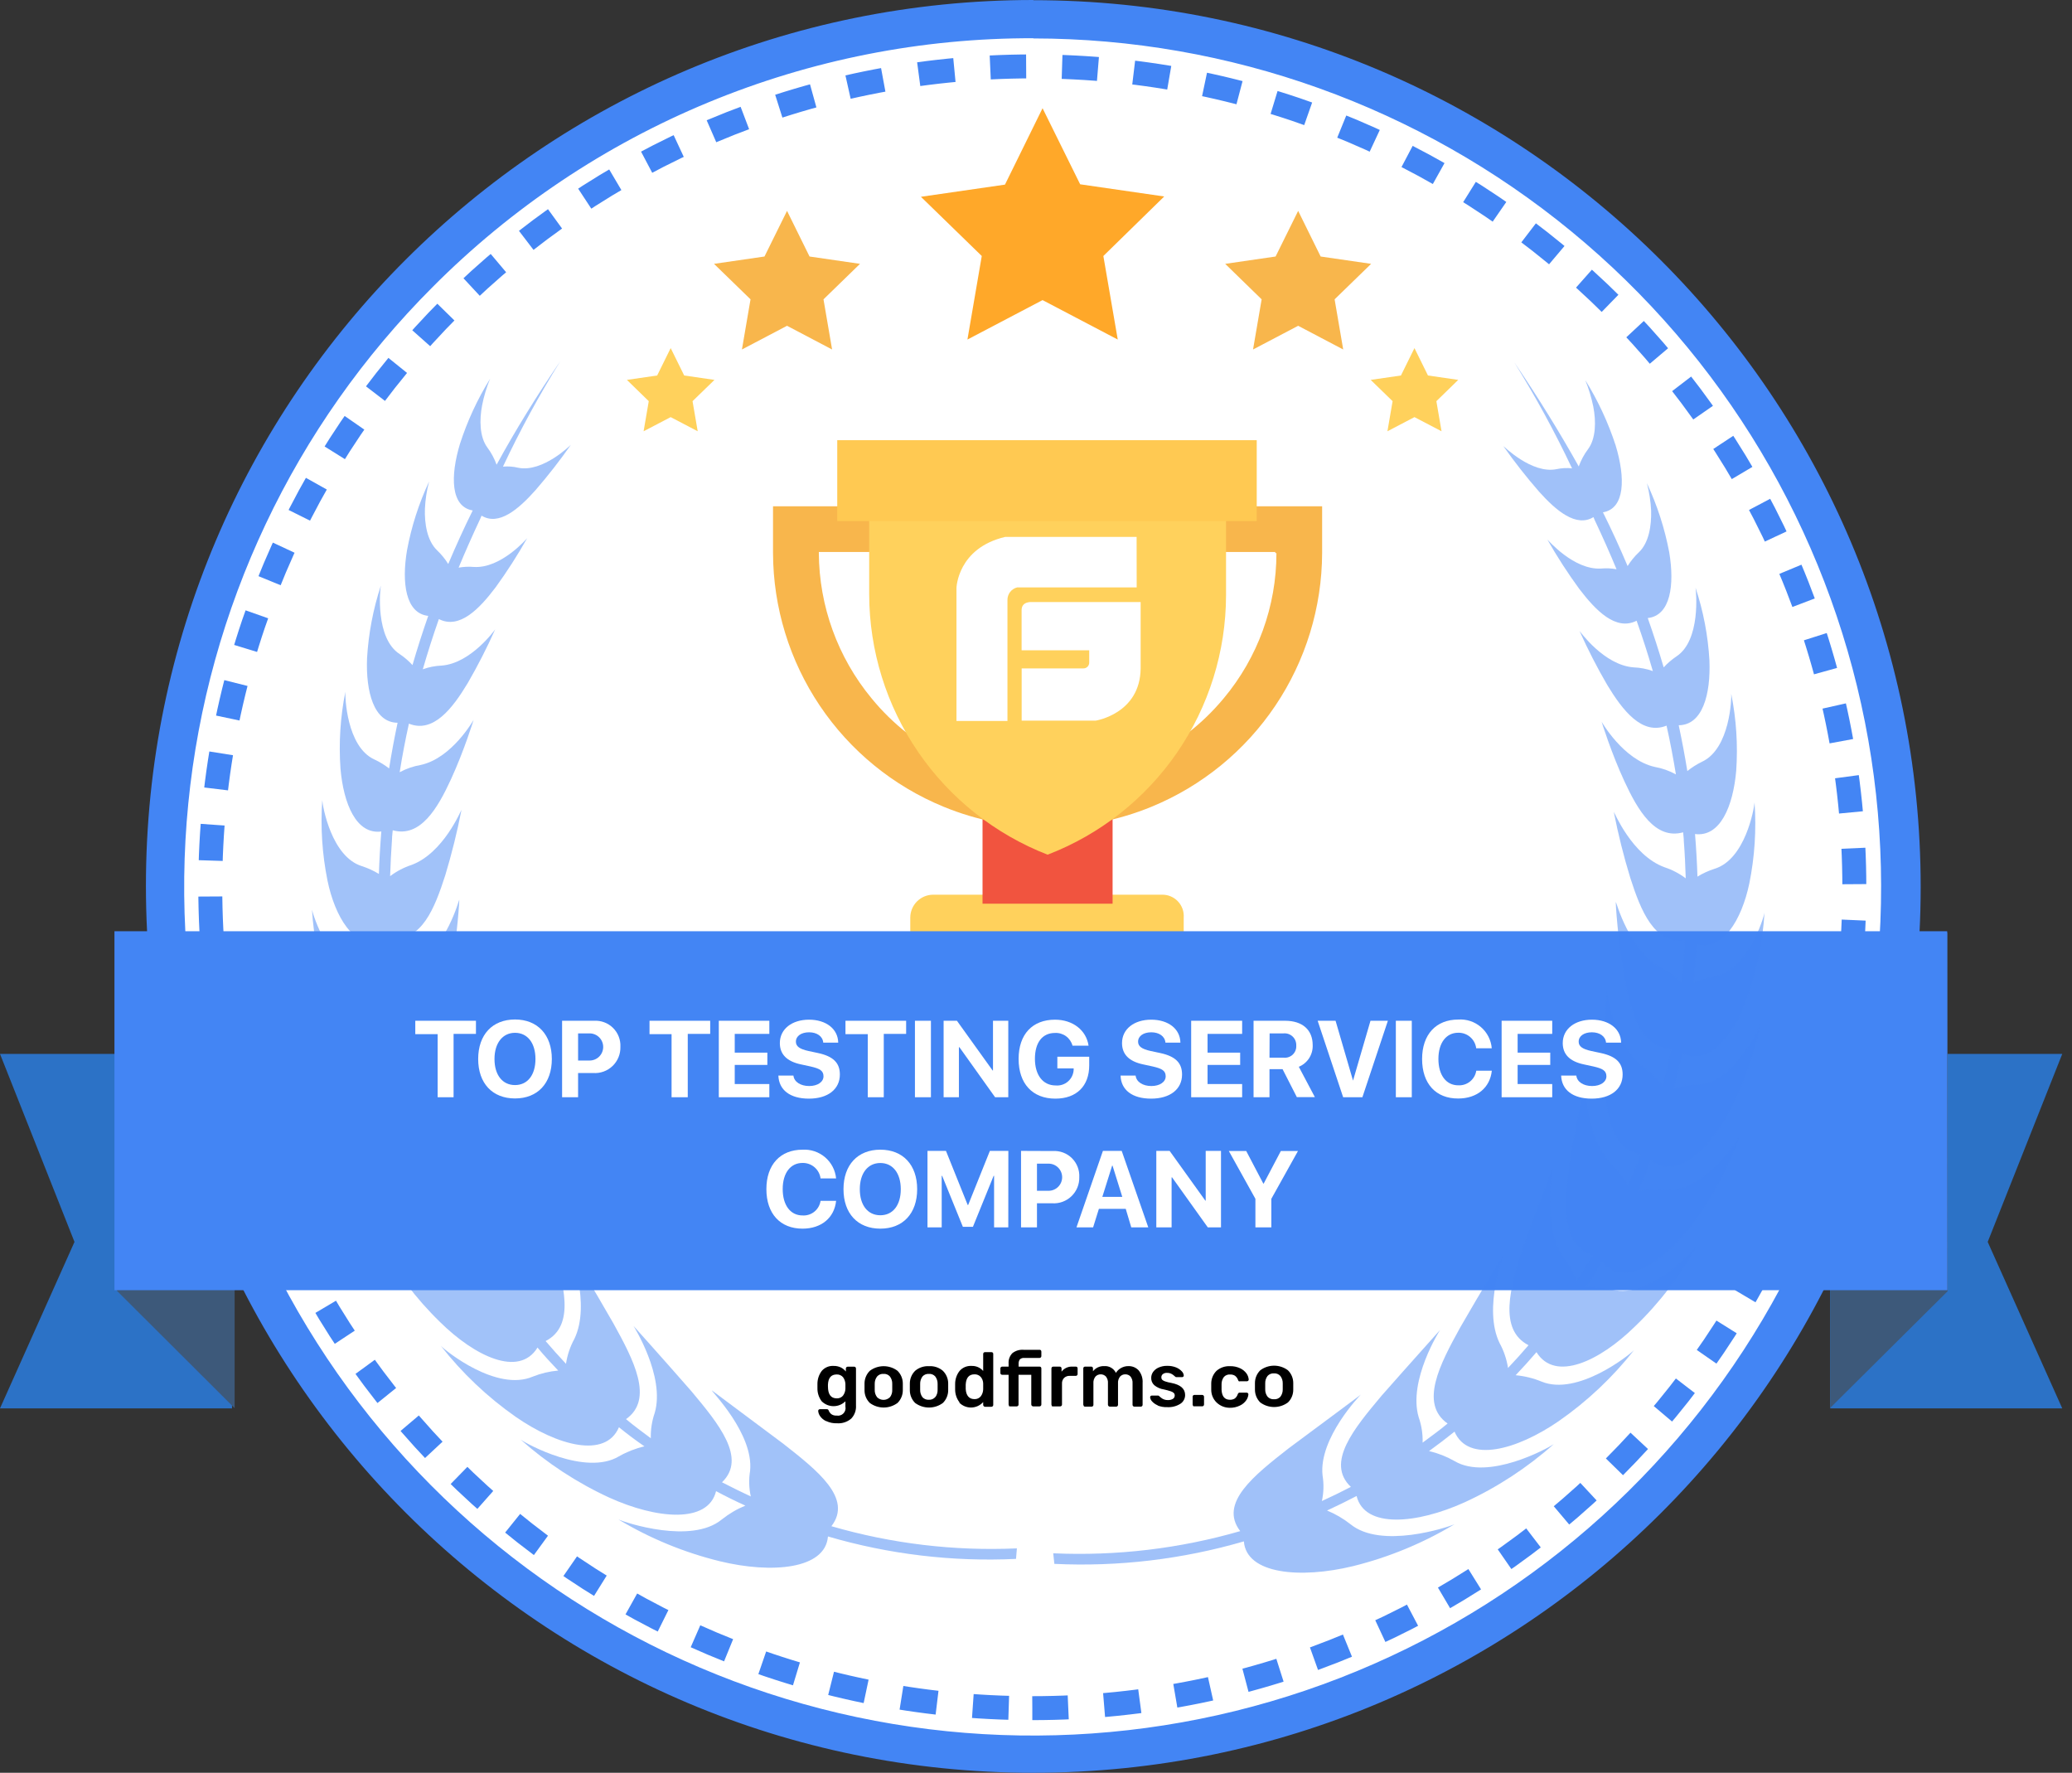 <svg width="173" height="148" viewBox="0 0 173 148" fill="none" xmlns="http://www.w3.org/2000/svg">
<rect x="0" y="0" width="173" height="148" fill="#333333" stroke="none"/>
<path d="M86.267 146.383C126.309 146.383 158.769 113.975 158.769 73.998C158.769 34.02 126.309 1.612 86.267 1.612C46.225 1.612 13.765 34.02 13.765 73.998C13.765 113.975 46.225 146.383 86.267 146.383Z" fill="white"/>
<path d="M86.266 3.208C102.655 3.219 118.533 8.912 131.195 19.316C143.858 29.721 152.521 44.194 155.709 60.269C158.897 76.345 156.413 93.029 148.68 107.478C140.947 121.928 128.443 133.249 113.299 139.513C98.154 145.778 81.307 146.598 65.626 141.833C49.945 137.069 36.401 127.015 27.301 113.385C18.202 99.755 14.109 83.391 15.721 67.082C17.333 50.773 24.55 35.527 36.142 23.942C42.715 17.343 50.53 12.111 59.136 8.55C67.742 4.988 76.969 3.168 86.282 3.192M86.282 0C45.357 0 12.184 33.12 12.184 73.955C12.184 114.79 45.341 148 86.266 148C127.192 148 160.365 114.88 160.365 74.045C160.365 33.211 127.192 0.016 86.266 0.016L86.282 0Z" fill="#4385F4"/>
<path d="M86.192 142.605C124.1 142.605 154.826 111.921 154.826 74.071C154.826 36.221 124.1 5.543 86.192 5.543C48.283 5.543 17.558 36.227 17.558 74.071C17.558 111.916 48.289 142.605 86.192 142.605Z" stroke="#4385F4" stroke-width="2" stroke-miterlimit="10" stroke-dasharray="3 3"/>
<path d="M91.667 74.694H83.261L84.697 71.64L85.937 68.777H88.996L90.236 71.64L91.667 74.694Z" fill="#FF7058"/>
<path d="M97.013 74.694H77.913C77.408 74.695 76.924 74.896 76.566 75.253C76.208 75.61 76.006 76.093 76.003 76.599V82.797H98.833V76.599C98.85 76.351 98.816 76.103 98.731 75.87C98.647 75.637 98.515 75.424 98.344 75.245C98.173 75.065 97.966 74.924 97.737 74.829C97.508 74.734 97.261 74.688 97.013 74.694Z" fill="#FFD15C"/>
<path d="M92.895 66.022H82.036V75.445H92.895V66.022Z" fill="#F1543F"/>
<path d="M102.366 37.02H72.572C72.268 37.024 71.978 37.147 71.763 37.361C71.549 37.576 71.427 37.866 71.422 38.169C71.415 38.326 71.439 38.483 71.493 38.631C71.548 38.779 71.631 38.914 71.737 39.03C71.844 39.145 71.973 39.238 72.117 39.303C72.26 39.368 72.414 39.404 72.572 39.409H102.366C102.669 39.403 102.957 39.28 103.171 39.066C103.384 38.851 103.506 38.562 103.51 38.26C103.517 38.103 103.493 37.946 103.44 37.799C103.386 37.652 103.303 37.517 103.197 37.401C103.091 37.286 102.962 37.193 102.82 37.127C102.677 37.062 102.523 37.026 102.366 37.02ZM64.543 42.266V46.177C64.559 50.717 65.919 55.15 68.452 58.918C70.985 62.686 74.577 65.619 78.775 67.347C84.343 69.638 90.59 69.638 96.157 67.347C100.356 65.619 103.948 62.686 106.481 58.918C109.014 55.15 110.374 50.717 110.39 46.177V42.266H64.543ZM106.575 46.177C106.576 50.605 105.02 54.893 102.18 58.291C100.385 60.456 98.138 62.2 95.596 63.403C93.055 64.605 90.281 65.236 87.469 65.251C84.655 65.257 81.874 64.635 79.33 63.431C76.786 62.227 74.543 60.471 72.763 58.291C69.946 54.88 68.394 50.601 68.368 46.177V46.081H106.479V46.177H106.575Z" fill="#F8B64C"/>
<path d="M102.367 39.409V49.704C102.359 54.394 100.932 58.973 98.273 62.837C95.614 66.701 91.847 69.67 87.469 71.353C83.087 69.649 79.321 66.662 76.663 62.784C74.006 58.905 72.58 54.315 72.572 49.613V39.409H102.367Z" fill="#FFD15C"/>
<path d="M104.93 36.749H69.905V43.501H104.93V36.749Z" fill="#FFC952"/>
<path d="M86.154 50.263C86.154 50.263 85.298 50.178 85.298 50.933V54.29H90.943V55.296C90.946 55.365 90.935 55.435 90.909 55.5C90.883 55.564 90.843 55.623 90.793 55.671C90.742 55.719 90.682 55.755 90.616 55.778C90.55 55.8 90.48 55.808 90.411 55.801H85.303V60.164H91.475C91.475 60.164 95.199 59.595 95.237 55.801V50.263H86.154ZM94.901 44.825H83.92C79.945 45.767 79.86 49.082 79.86 49.082V60.191H84.117V50.082C84.115 49.842 84.194 49.608 84.342 49.419C84.49 49.229 84.697 49.096 84.931 49.039H94.907L94.901 44.825Z" fill="white"/>
<path opacity="0.5" d="M51.646 126.846L51.587 126.809C51.587 126.809 51.608 126.824 51.646 126.846ZM43.468 120.2L43.426 120.158C43.426 120.158 43.442 120.179 43.468 120.2ZM36.802 112.353L36.77 112.316L36.802 112.353ZM26.06 75.939V75.907C26.06 75.907 26.06 75.923 26.06 75.945V75.939ZM26.905 66.767C26.905 66.73 26.905 66.708 26.905 66.714C26.905 66.719 26.9 66.74 26.905 66.772V66.767ZM31.8 48.89C31.8 48.879 31.8 48.89 31.8 48.89V48.89Z" fill="#4385F4"/>
<g opacity="0.5">
<path d="M84.905 129.266C79.676 129.501 74.444 128.876 69.417 127.415C71.215 125.084 68.247 122.765 65.4 120.53L59.436 116.077C59.367 116.13 62.947 119.695 62.628 122.802C62.512 123.508 62.532 124.231 62.687 124.93C61.873 124.552 61.09 124.164 60.282 123.749C62.373 121.743 60.005 118.87 57.728 116.146C55.323 113.395 52.897 110.698 52.892 110.692C52.886 110.687 55.552 114.885 54.669 117.944C54.431 118.628 54.319 119.349 54.339 120.072C53.631 119.54 52.94 119.04 52.269 118.476C54.621 116.816 52.908 113.539 51.205 110.464C49.417 107.34 47.571 104.308 47.571 104.303C47.571 104.297 49.37 108.862 47.954 111.783C47.601 112.428 47.365 113.131 47.257 113.858C46.672 113.234 46.105 112.601 45.555 111.959C48.071 110.666 47.092 107.17 46.023 103.84C44.836 100.461 43.559 97.295 43.57 97.248C43.581 97.2 44.523 101.993 42.628 104.696C42.168 105.284 41.809 105.944 41.564 106.649C41.11 105.939 40.674 105.23 40.255 104.521C42.916 103.584 42.591 99.988 42.118 96.582C41.538 93.103 40.825 89.826 40.825 89.788C40.825 89.751 40.979 94.577 38.665 96.95C38.123 97.467 37.667 98.067 37.313 98.727C37.106 98.243 36.898 97.758 36.701 97.269C36.552 96.891 36.404 96.513 36.265 96.13C38.963 95.63 39.202 92.22 39.276 88.985C39.276 85.681 39.085 82.558 39.069 82.526C39.053 82.494 38.537 86.958 35.989 88.91C35.395 89.324 34.873 89.831 34.44 90.411C34.174 89.389 33.908 88.368 33.727 87.335C36.388 87.261 37.127 84.143 37.654 81.116C38.181 78.088 38.372 75.109 38.346 75.109C38.319 75.109 37.281 79.137 34.621 80.584C33.99 80.9 33.415 81.317 32.919 81.818C32.791 80.655 32.697 79.49 32.637 78.323C35.201 78.631 36.292 75.822 37.17 73.093C37.716 71.29 38.171 69.461 38.532 67.612C38.5 67.612 37.037 71.22 34.36 72.209C33.717 72.42 33.113 72.737 32.573 73.146C32.605 72.108 32.658 71.071 32.732 70.044C32.732 69.799 32.775 69.554 32.791 69.315C35.105 69.959 36.547 67.463 37.654 65.059C38.76 62.654 39.543 60.105 39.543 60.1C39.543 60.095 37.75 63.292 35.132 63.861C34.516 63.967 33.921 64.172 33.371 64.468C33.584 63.111 33.844 61.76 34.142 60.414C36.175 61.239 37.782 59.137 39.048 57.035C39.893 55.578 40.66 54.078 41.346 52.539C41.346 52.539 39.335 55.386 36.861 55.567C36.329 55.589 35.803 55.693 35.302 55.875C35.706 54.478 36.153 53.08 36.643 51.683C38.367 52.561 40.027 50.826 41.389 49.023C42.342 47.708 43.22 46.34 44.017 44.926C44.017 44.926 41.846 47.48 39.559 47.331C39.136 47.295 38.71 47.315 38.292 47.389C38.856 46.034 39.457 44.676 40.096 43.314L40.208 43.048C41.639 43.931 43.294 42.516 44.714 40.919C45.763 39.709 46.749 38.444 47.667 37.131C47.667 37.131 45.326 39.462 43.278 39.052C42.858 38.95 42.425 38.917 41.995 38.956C43.418 35.93 45.017 32.99 46.784 30.151C44.789 33.077 43.017 35.95 41.463 38.797C41.279 38.282 41.019 37.798 40.692 37.36C40.037 36.477 40.021 35.051 40.255 33.833C40.403 33.075 40.626 32.333 40.921 31.619C39.864 33.323 39.019 35.149 38.404 37.057C37.59 39.749 37.617 42.298 39.468 42.617C38.728 44.106 38.053 45.602 37.425 47.086C37.167 46.671 36.858 46.29 36.505 45.953C35.659 45.149 35.441 43.723 35.478 42.484C35.512 41.711 35.629 40.944 35.829 40.196C34.973 42.026 34.352 43.956 33.983 45.942C33.525 48.666 33.866 51.209 35.754 51.417C35.276 52.786 34.837 54.155 34.44 55.524C34.123 55.178 33.766 54.871 33.376 54.609C31.322 53.295 31.727 49.198 31.801 48.89C31.155 50.851 30.767 52.888 30.647 54.95C30.535 57.759 31.216 60.318 33.19 60.339C33.19 60.339 33.19 60.339 33.19 60.371C32.924 61.623 32.69 62.884 32.488 64.154C32.108 63.858 31.696 63.606 31.259 63.404C28.923 62.34 28.8 58.083 28.838 57.748C28.415 59.859 28.277 62.017 28.428 64.165C28.683 67.102 29.747 69.693 31.838 69.416C31.743 70.597 31.675 71.778 31.636 72.96C31.19 72.688 30.713 72.471 30.216 72.31C27.678 71.528 26.944 67.33 26.906 66.804C26.752 69.049 26.899 71.306 27.343 73.513C27.971 76.546 29.567 79.216 31.7 78.546C31.757 79.631 31.846 80.717 31.966 81.802C31.439 81.552 30.881 81.373 30.306 81.27C27.492 80.807 26.135 76.359 26.05 75.95C26.197 78.357 26.675 80.733 27.47 83.01C28.588 86.165 30.695 88.809 32.871 87.649C33.078 88.639 33.307 89.629 33.568 90.613C32.943 90.408 32.293 90.294 31.636 90.272C28.561 90.187 26.465 85.516 26.396 85.229C26.902 87.764 27.765 90.214 28.96 92.507C30.657 95.737 33.344 98.269 35.462 96.551C35.792 97.423 36.146 98.287 36.526 99.142C35.815 98.999 35.087 98.965 34.366 99.04C31.094 99.402 28.114 94.646 28.082 94.47C29.006 97.083 30.311 99.544 31.956 101.775C34.297 104.968 37.601 107.261 39.516 105.021C39.942 105.73 40.385 106.44 40.846 107.149C40.118 107.107 39.389 107.174 38.681 107.346C35.419 108.176 31.599 103.691 31.663 103.621C32.997 106.122 34.711 108.399 36.744 110.373C39.628 113.22 43.336 115.018 44.879 112.501C45.411 113.15 46.012 113.794 46.608 114.422C45.878 114.485 45.161 114.656 44.48 114.928C41.463 116.215 37.207 112.778 36.803 112.352C38.583 114.628 40.692 116.628 43.059 118.285C46.534 120.69 50.551 121.796 51.679 119.152C52.363 119.712 53.073 120.244 53.807 120.748C53.061 120.922 52.344 121.203 51.679 121.583C48.891 123.243 43.964 120.546 43.464 120.179C45.675 122.148 48.165 123.78 50.854 125.02C54.818 126.824 59.122 127.218 59.787 124.488C60.585 124.914 61.383 125.313 62.234 125.696C61.525 125.987 60.86 126.378 60.261 126.856C57.733 128.936 52.28 127.133 51.641 126.856C54.266 128.433 57.112 129.606 60.085 130.336C64.442 131.4 68.912 131.006 69.13 128.271C74.223 129.764 79.529 130.397 84.831 130.144L84.905 129.266Z" fill="#4385F4"/>
</g>
<path d="M106.904 116.609C107.039 116.43 107.108 116.21 107.101 115.986C107.101 115.944 107.101 115.864 107.101 115.742C107.101 115.619 107.101 115.534 107.101 115.492C107.108 115.267 107.036 115.047 106.899 114.869C106.833 114.795 106.75 114.737 106.658 114.7C106.566 114.663 106.466 114.648 106.367 114.656C106.268 114.649 106.168 114.664 106.076 114.701C105.984 114.738 105.901 114.795 105.835 114.869C105.699 115.048 105.63 115.268 105.638 115.492V115.742V115.986C105.63 116.211 105.702 116.432 105.84 116.609C105.908 116.681 105.99 116.737 106.083 116.773C106.175 116.809 106.274 116.824 106.372 116.816C106.471 116.824 106.57 116.81 106.662 116.774C106.754 116.738 106.837 116.681 106.904 116.609ZM105.223 117.082C105.083 116.943 104.971 116.777 104.896 116.595C104.82 116.412 104.781 116.216 104.781 116.018V115.46C104.781 115.261 104.82 115.065 104.897 114.882C104.974 114.7 105.086 114.534 105.228 114.396C105.561 114.147 105.965 114.013 106.38 114.013C106.795 114.013 107.199 114.147 107.532 114.396C107.674 114.534 107.786 114.7 107.863 114.882C107.94 115.065 107.979 115.261 107.979 115.46C107.979 115.508 107.979 115.603 107.979 115.742C107.979 115.88 107.979 115.97 107.979 116.018C107.981 116.216 107.942 116.413 107.866 116.595C107.791 116.778 107.679 116.944 107.537 117.082C107.203 117.331 106.797 117.465 106.38 117.465C105.963 117.465 105.558 117.331 105.223 117.082ZM101.573 117.082C101.432 116.944 101.319 116.778 101.244 116.596C101.168 116.413 101.13 116.216 101.131 116.018V115.763V115.508C101.13 115.31 101.169 115.114 101.245 114.931C101.321 114.748 101.432 114.582 101.573 114.443C101.883 114.174 102.285 114.035 102.696 114.055C102.989 114.046 103.281 114.107 103.547 114.231C103.758 114.329 103.942 114.479 104.079 114.667C104.182 114.813 104.244 114.984 104.26 115.162C104.262 115.182 104.259 115.203 104.252 115.223C104.245 115.242 104.233 115.259 104.217 115.273C104.186 115.301 104.147 115.316 104.106 115.316H103.542C103.507 115.327 103.47 115.327 103.435 115.316C103.407 115.285 103.385 115.249 103.371 115.21C103.324 115.071 103.237 114.949 103.121 114.858C103.003 114.782 102.863 114.745 102.722 114.752C102.624 114.741 102.524 114.754 102.432 114.789C102.339 114.824 102.256 114.881 102.19 114.954C102.054 115.135 101.985 115.356 101.993 115.582V116.029C102.022 116.582 102.256 116.859 102.696 116.859C102.838 116.864 102.979 116.827 103.1 116.753C103.215 116.661 103.3 116.537 103.345 116.396C103.358 116.358 103.38 116.323 103.409 116.295C103.439 116.271 103.477 116.26 103.515 116.263H104.079C104.12 116.263 104.16 116.278 104.191 116.306C104.206 116.32 104.218 116.337 104.225 116.356C104.233 116.376 104.235 116.397 104.233 116.417C104.217 116.589 104.157 116.754 104.058 116.896C103.923 117.09 103.74 117.244 103.526 117.343C103.258 117.474 102.962 117.538 102.664 117.529C102.262 117.525 101.876 117.369 101.584 117.093L101.573 117.082ZM99.621 117.364C99.607 117.35 99.596 117.334 99.588 117.315C99.581 117.297 99.578 117.278 99.578 117.258V116.609C99.576 116.588 99.579 116.567 99.586 116.548C99.594 116.529 99.605 116.511 99.62 116.496C99.634 116.482 99.652 116.47 99.671 116.463C99.691 116.456 99.712 116.453 99.732 116.455H100.376C100.396 116.454 100.415 116.458 100.433 116.465C100.452 116.473 100.468 116.483 100.482 116.497C100.498 116.512 100.51 116.529 100.518 116.548C100.526 116.567 100.53 116.588 100.53 116.609V117.253C100.531 117.272 100.527 117.292 100.52 117.31C100.512 117.328 100.501 117.345 100.488 117.359C100.474 117.375 100.457 117.388 100.437 117.396C100.418 117.404 100.397 117.408 100.376 117.407H99.732C99.71 117.411 99.687 117.411 99.665 117.405C99.643 117.4 99.622 117.389 99.605 117.375L99.621 117.364ZM96.668 117.327C96.482 117.252 96.316 117.136 96.183 116.987C96.097 116.895 96.042 116.777 96.029 116.651C96.028 116.633 96.03 116.614 96.037 116.597C96.043 116.579 96.053 116.564 96.066 116.55C96.094 116.524 96.13 116.509 96.168 116.508H96.7C96.718 116.509 96.735 116.514 96.751 116.524C96.767 116.533 96.78 116.546 96.79 116.561L96.934 116.683C97.094 116.819 97.298 116.891 97.508 116.886C97.653 116.892 97.796 116.859 97.923 116.79C97.973 116.76 98.014 116.718 98.042 116.668C98.07 116.617 98.084 116.56 98.083 116.503C98.085 116.426 98.059 116.352 98.008 116.295C97.934 116.227 97.845 116.178 97.748 116.151C97.561 116.089 97.371 116.037 97.178 115.997C96.885 115.954 96.61 115.833 96.38 115.646C96.293 115.568 96.225 115.472 96.18 115.364C96.135 115.256 96.114 115.14 96.12 115.023C96.121 114.85 96.175 114.682 96.274 114.539C96.391 114.378 96.549 114.251 96.731 114.172C96.959 114.071 97.206 114.022 97.455 114.028C97.71 114.021 97.963 114.067 98.2 114.161C98.382 114.235 98.545 114.348 98.679 114.491C98.77 114.583 98.826 114.703 98.838 114.832C98.839 114.85 98.836 114.867 98.83 114.884C98.823 114.9 98.814 114.915 98.801 114.928C98.788 114.942 98.773 114.952 98.755 114.96C98.738 114.967 98.719 114.971 98.7 114.97H98.221C98.201 114.972 98.18 114.968 98.162 114.96C98.143 114.951 98.127 114.939 98.115 114.922C98.064 114.885 98.016 114.844 97.971 114.8C97.903 114.746 97.828 114.701 97.748 114.667C97.655 114.628 97.555 114.61 97.455 114.614C97.326 114.602 97.198 114.638 97.093 114.715C97.052 114.747 97.019 114.788 96.997 114.835C96.975 114.883 96.964 114.934 96.966 114.986C96.962 115.055 96.983 115.123 97.024 115.178C97.094 115.243 97.178 115.292 97.269 115.321C97.442 115.379 97.62 115.424 97.801 115.454C98.567 115.603 98.95 115.939 98.95 116.46C98.951 116.606 98.916 116.749 98.847 116.877C98.778 117.006 98.678 117.115 98.556 117.194C98.229 117.399 97.846 117.498 97.46 117.476C97.184 117.487 96.909 117.44 96.652 117.338L96.668 117.327ZM90.49 117.364C90.477 117.35 90.466 117.334 90.459 117.315C90.451 117.297 90.448 117.278 90.448 117.258V114.241C90.448 114.2 90.463 114.16 90.49 114.13C90.522 114.104 90.562 114.091 90.602 114.092H91.102C91.123 114.091 91.143 114.093 91.162 114.099C91.181 114.106 91.199 114.116 91.214 114.13C91.228 114.144 91.24 114.162 91.247 114.181C91.254 114.2 91.258 114.221 91.257 114.241V114.481C91.366 114.341 91.507 114.229 91.668 114.154C91.829 114.079 92.005 114.043 92.182 114.05C92.385 114.033 92.588 114.077 92.765 114.178C92.942 114.279 93.084 114.431 93.172 114.614C93.279 114.441 93.43 114.3 93.608 114.204C93.793 114.1 94.003 114.047 94.215 114.05C94.375 114.045 94.534 114.074 94.682 114.135C94.829 114.197 94.962 114.289 95.071 114.406C95.308 114.698 95.426 115.069 95.401 115.444V117.279C95.402 117.299 95.398 117.318 95.391 117.337C95.383 117.355 95.373 117.372 95.359 117.386C95.345 117.402 95.328 117.414 95.308 117.423C95.289 117.431 95.268 117.435 95.247 117.434H94.715C94.694 117.434 94.673 117.429 94.654 117.421C94.635 117.413 94.618 117.401 94.603 117.386C94.59 117.372 94.579 117.355 94.571 117.337C94.564 117.318 94.56 117.299 94.561 117.279V115.497C94.579 115.289 94.518 115.082 94.39 114.917C94.334 114.857 94.266 114.809 94.189 114.778C94.113 114.747 94.031 114.733 93.949 114.736C93.869 114.735 93.79 114.751 93.717 114.782C93.644 114.813 93.578 114.859 93.523 114.917C93.392 115.081 93.329 115.288 93.348 115.497V117.279C93.348 117.299 93.344 117.318 93.337 117.337C93.33 117.355 93.319 117.372 93.305 117.386C93.291 117.402 93.274 117.414 93.255 117.423C93.235 117.431 93.214 117.435 93.193 117.434H92.661C92.621 117.431 92.583 117.414 92.555 117.386C92.527 117.357 92.51 117.319 92.507 117.279V115.497C92.527 115.289 92.466 115.081 92.337 114.917C92.279 114.858 92.211 114.812 92.135 114.78C92.059 114.749 91.977 114.734 91.895 114.736C91.816 114.736 91.737 114.752 91.664 114.783C91.591 114.814 91.524 114.86 91.469 114.917C91.338 115.081 91.276 115.288 91.294 115.497V117.279C91.295 117.299 91.293 117.318 91.286 117.336C91.28 117.355 91.27 117.371 91.257 117.386C91.242 117.401 91.225 117.413 91.206 117.421C91.186 117.429 91.166 117.434 91.145 117.434H90.613C90.587 117.436 90.56 117.433 90.536 117.422C90.512 117.412 90.491 117.396 90.475 117.375L90.49 117.364ZM87.83 117.364C87.817 117.35 87.806 117.334 87.798 117.315C87.791 117.297 87.787 117.278 87.788 117.258V114.252C87.787 114.209 87.802 114.167 87.83 114.135C87.845 114.12 87.862 114.109 87.882 114.102C87.901 114.095 87.921 114.091 87.942 114.092H88.474C88.495 114.091 88.517 114.094 88.537 114.101C88.557 114.109 88.576 114.12 88.591 114.135C88.619 114.167 88.634 114.209 88.634 114.252V114.513C88.74 114.372 88.88 114.259 89.041 114.186C89.201 114.113 89.378 114.08 89.554 114.092H89.82C89.84 114.091 89.861 114.093 89.88 114.099C89.899 114.106 89.917 114.116 89.932 114.13C89.946 114.144 89.957 114.162 89.965 114.181C89.972 114.2 89.975 114.221 89.974 114.241V114.71C89.976 114.729 89.973 114.749 89.966 114.768C89.958 114.786 89.947 114.803 89.932 114.816C89.918 114.832 89.901 114.844 89.882 114.853C89.862 114.861 89.841 114.865 89.82 114.864H89.32C89.234 114.859 89.147 114.871 89.066 114.901C88.985 114.93 88.91 114.975 88.847 115.034C88.786 115.097 88.74 115.171 88.709 115.253C88.679 115.334 88.666 115.421 88.671 115.508V117.258C88.673 117.278 88.67 117.298 88.662 117.316C88.655 117.335 88.643 117.351 88.628 117.364C88.615 117.379 88.599 117.391 88.58 117.4C88.562 117.408 88.542 117.412 88.522 117.412H87.91C87.869 117.415 87.829 117.402 87.798 117.375L87.83 117.364ZM84.255 117.364C84.241 117.35 84.23 117.334 84.223 117.315C84.216 117.297 84.212 117.278 84.212 117.258V114.773H83.68C83.66 114.775 83.639 114.772 83.619 114.765C83.6 114.758 83.582 114.746 83.568 114.732C83.553 114.717 83.542 114.699 83.534 114.68C83.527 114.661 83.524 114.64 83.526 114.619V114.241C83.526 114.202 83.542 114.164 83.569 114.135C83.583 114.12 83.601 114.109 83.62 114.102C83.639 114.095 83.66 114.091 83.68 114.092H84.212V113.837C84.2 113.678 84.222 113.519 84.276 113.37C84.33 113.22 84.415 113.084 84.526 112.97C84.793 112.76 85.13 112.66 85.468 112.688H86.793C86.813 112.686 86.833 112.688 86.853 112.695C86.872 112.701 86.889 112.711 86.904 112.725C86.932 112.756 86.947 112.796 86.947 112.837V113.214C86.947 113.235 86.943 113.256 86.935 113.275C86.926 113.294 86.914 113.312 86.899 113.326C86.885 113.34 86.868 113.351 86.85 113.358C86.832 113.365 86.812 113.369 86.793 113.369H85.5C85.436 113.363 85.372 113.371 85.311 113.392C85.25 113.413 85.195 113.447 85.149 113.491C85.074 113.602 85.039 113.735 85.048 113.869V114.092H86.793C86.813 114.091 86.833 114.093 86.853 114.099C86.872 114.106 86.889 114.116 86.904 114.13C86.932 114.16 86.947 114.2 86.947 114.241V117.258C86.947 117.278 86.944 117.297 86.936 117.315C86.929 117.334 86.918 117.35 86.904 117.364C86.891 117.38 86.874 117.393 86.854 117.401C86.835 117.41 86.814 117.413 86.793 117.412H86.261C86.221 117.41 86.183 117.393 86.154 117.364C86.126 117.336 86.109 117.298 86.106 117.258V114.773H85.042V117.258C85.044 117.278 85.041 117.298 85.034 117.316C85.026 117.335 85.015 117.351 85 117.364C84.986 117.38 84.969 117.393 84.949 117.401C84.93 117.41 84.909 117.413 84.888 117.412H84.356C84.332 117.417 84.308 117.416 84.285 117.409C84.262 117.403 84.241 117.391 84.223 117.375L84.255 117.364ZM81.898 116.561C82.019 116.394 82.086 116.193 82.09 115.986C82.09 115.933 82.09 115.853 82.09 115.742C82.09 115.63 82.09 115.545 82.09 115.492C82.085 115.297 82.016 115.11 81.893 114.96C81.827 114.884 81.745 114.825 81.652 114.787C81.56 114.748 81.46 114.731 81.361 114.736C80.908 114.736 80.664 115.018 80.632 115.582V115.965C80.664 116.497 80.908 116.806 81.361 116.806C81.463 116.811 81.566 116.792 81.659 116.749C81.753 116.707 81.835 116.642 81.898 116.561ZM80.126 117.093C79.879 116.78 79.745 116.391 79.748 115.992V115.545C79.745 115.148 79.876 114.761 80.121 114.449C80.244 114.309 80.398 114.198 80.57 114.126C80.743 114.054 80.929 114.023 81.116 114.034C81.299 114.026 81.482 114.06 81.651 114.132C81.819 114.205 81.969 114.315 82.09 114.454V113.034C82.09 113.013 82.094 112.992 82.102 112.973C82.11 112.954 82.122 112.936 82.137 112.922C82.152 112.909 82.168 112.899 82.187 112.892C82.205 112.886 82.224 112.883 82.244 112.885H82.776C82.796 112.883 82.816 112.885 82.835 112.892C82.855 112.898 82.872 112.908 82.888 112.922C82.902 112.937 82.913 112.954 82.921 112.973C82.928 112.992 82.931 113.013 82.93 113.034V117.29C82.932 117.31 82.929 117.33 82.921 117.348C82.914 117.367 82.902 117.383 82.888 117.396C82.874 117.412 82.857 117.425 82.837 117.433C82.818 117.442 82.797 117.445 82.776 117.444H82.244C82.204 117.442 82.166 117.425 82.137 117.396C82.109 117.368 82.092 117.33 82.09 117.29V117.051C81.965 117.191 81.812 117.303 81.641 117.382C81.471 117.46 81.286 117.503 81.099 117.507C80.911 117.511 80.724 117.476 80.551 117.405C80.377 117.334 80.22 117.228 80.089 117.093H80.126ZM78.088 116.651C78.223 116.472 78.292 116.253 78.285 116.029C78.285 115.986 78.285 115.907 78.285 115.784C78.285 115.662 78.285 115.577 78.285 115.534C78.292 115.31 78.222 115.091 78.088 114.912C78.022 114.838 77.94 114.78 77.847 114.743C77.755 114.706 77.656 114.691 77.556 114.699C77.457 114.692 77.358 114.707 77.266 114.744C77.174 114.781 77.091 114.838 77.024 114.912C76.891 115.091 76.821 115.31 76.828 115.534V116.029C76.82 116.253 76.89 116.472 77.024 116.651C77.092 116.723 77.175 116.779 77.267 116.815C77.359 116.851 77.458 116.866 77.556 116.859C77.662 116.866 77.768 116.847 77.864 116.803C77.961 116.76 78.045 116.693 78.11 116.609L78.088 116.651ZM76.407 117.125C76.267 116.986 76.156 116.82 76.08 116.637C76.004 116.455 75.965 116.259 75.966 116.061V115.502C75.965 115.304 76.005 115.108 76.081 114.925C76.158 114.742 76.271 114.577 76.412 114.438C76.736 114.167 77.151 114.03 77.572 114.055C77.99 114.03 78.402 114.167 78.722 114.438C78.863 114.577 78.976 114.742 79.053 114.925C79.129 115.108 79.169 115.304 79.168 115.502C79.168 115.55 79.168 115.646 79.168 115.784C79.168 115.923 79.168 116.013 79.168 116.061C79.169 116.259 79.13 116.455 79.054 116.637C78.978 116.82 78.867 116.986 78.727 117.125C78.391 117.374 77.985 117.508 77.567 117.508C77.149 117.508 76.743 117.374 76.407 117.125ZM74.306 116.651C74.441 116.473 74.508 116.253 74.497 116.029C74.502 115.947 74.502 115.866 74.497 115.784C74.502 115.701 74.502 115.617 74.497 115.534C74.505 115.31 74.436 115.09 74.3 114.912C74.234 114.837 74.152 114.779 74.059 114.742C73.967 114.705 73.867 114.69 73.768 114.699C73.669 114.691 73.57 114.706 73.477 114.743C73.385 114.78 73.303 114.838 73.236 114.912C73.099 115.089 73.027 115.31 73.034 115.534V116.029C73.026 116.254 73.098 116.474 73.236 116.651C73.378 116.791 73.569 116.868 73.768 116.868C73.967 116.868 74.158 116.791 74.3 116.651H74.306ZM72.624 117.125C72.483 116.986 72.371 116.821 72.295 116.638C72.219 116.455 72.181 116.259 72.183 116.061V115.502C72.182 115.304 72.222 115.108 72.299 114.925C72.375 114.742 72.488 114.577 72.63 114.438C72.962 114.19 73.366 114.056 73.781 114.056C74.197 114.056 74.601 114.19 74.933 114.438C75.075 114.577 75.188 114.742 75.264 114.925C75.341 115.108 75.381 115.304 75.38 115.502C75.38 115.55 75.38 115.646 75.38 115.784C75.38 115.923 75.38 116.013 75.38 116.061C75.381 116.259 75.342 116.455 75.266 116.637C75.19 116.82 75.079 116.986 74.939 117.125C74.604 117.373 74.198 117.507 73.781 117.507C73.365 117.507 72.959 117.373 72.624 117.125ZM70.39 116.508C70.51 116.345 70.578 116.151 70.587 115.949C70.59 115.88 70.59 115.811 70.587 115.742C70.59 115.674 70.59 115.607 70.587 115.54C70.578 115.336 70.51 115.14 70.39 114.976C70.325 114.899 70.243 114.839 70.15 114.799C70.058 114.759 69.958 114.742 69.858 114.747C69.395 114.747 69.155 115.029 69.129 115.593V115.742C69.129 116.407 69.374 116.742 69.863 116.742C69.968 116.747 70.073 116.727 70.169 116.683C70.264 116.638 70.347 116.571 70.411 116.487L70.39 116.508ZM68.959 118.636C68.756 118.54 68.583 118.391 68.458 118.205C68.375 118.082 68.325 117.939 68.315 117.79C68.314 117.77 68.317 117.751 68.325 117.732C68.332 117.714 68.343 117.697 68.357 117.684C68.387 117.658 68.425 117.645 68.464 117.646H69.033C69.069 117.644 69.104 117.653 69.134 117.673C69.166 117.701 69.188 117.738 69.198 117.779C69.245 117.889 69.318 117.986 69.411 118.061C69.538 118.15 69.692 118.191 69.847 118.178C69.95 118.198 70.056 118.193 70.156 118.161C70.256 118.13 70.347 118.075 70.42 118C70.493 117.925 70.547 117.833 70.576 117.732C70.605 117.632 70.609 117.525 70.587 117.423V116.987C70.323 117.248 69.968 117.394 69.597 117.394C69.226 117.394 68.871 117.248 68.607 116.987C68.368 116.672 68.243 116.286 68.251 115.891V115.715V115.545C68.247 115.15 68.374 114.764 68.613 114.449C68.735 114.307 68.889 114.196 69.061 114.124C69.234 114.052 69.421 114.021 69.608 114.034C69.814 114.029 70.018 114.073 70.204 114.161C70.368 114.242 70.511 114.358 70.624 114.502V114.257C70.623 114.235 70.627 114.214 70.635 114.194C70.644 114.173 70.656 114.155 70.672 114.14C70.686 114.126 70.704 114.115 70.723 114.107C70.742 114.1 70.763 114.097 70.783 114.098H71.316C71.336 114.097 71.357 114.1 71.376 114.107C71.395 114.115 71.412 114.126 71.427 114.14C71.455 114.173 71.47 114.214 71.47 114.257V117.333C71.484 117.533 71.456 117.733 71.388 117.922C71.32 118.111 71.214 118.283 71.076 118.429C70.913 118.569 70.724 118.677 70.519 118.744C70.315 118.812 70.099 118.838 69.884 118.822C69.572 118.835 69.261 118.771 68.98 118.636H68.959Z" fill="black"/>
<path d="M172.187 87.985H152.815V117.578H172.187L165.962 103.681L172.187 87.985ZM0 87.985H19.372V117.578H0L6.22 103.681L0 87.985Z" fill="#2C72C6"/>
<path d="M162.616 77.828L152.821 87.937V117.53L162.616 107.798V77.828ZM9.774 77.828L19.591 88.368V117.562L9.774 107.772V77.828Z" fill="#3D597A"/>
<path d="M9.556 107.713H162.595L162.579 77.743H9.556V107.713Z" fill="#4385F4"/>
<path opacity="0.5" d="M87.938 129.676C93.209 129.914 98.484 129.289 103.553 127.825C101.739 125.484 104.734 123.154 107.602 120.908C110.608 118.674 113.619 116.444 113.619 116.434C113.619 116.423 110.076 120.068 110.427 123.185C110.543 123.892 110.524 124.614 110.369 125.314C111.188 124.941 111.995 124.548 112.789 124.133C110.661 122.121 113.071 119.243 115.365 116.508C117.791 113.752 120.238 111.044 120.238 111.033C120.238 111.023 117.546 115.242 118.45 118.312C118.69 118.995 118.802 119.717 118.78 120.44C119.493 119.908 120.19 119.408 120.866 118.844C118.493 117.173 120.228 113.885 121.93 110.805C123.734 107.666 125.596 104.628 125.596 104.622C125.596 104.617 123.782 109.198 125.208 112.13C125.562 112.774 125.8 113.477 125.91 114.204C126.5 113.582 127.075 112.949 127.623 112.305C125.09 111.002 126.08 107.485 127.155 104.154C128.352 100.77 129.639 97.594 129.624 97.546C129.693 97.546 128.666 102.308 130.576 104.995C131.036 105.583 131.395 106.242 131.64 106.947C132.098 106.238 132.537 105.529 132.959 104.819C130.257 103.883 130.608 100.27 131.087 96.838C131.667 93.353 132.385 90.066 132.385 90.028C132.385 89.991 132.236 94.817 134.566 97.211C135.113 97.728 135.572 98.33 135.928 98.993C136.141 98.509 136.349 98.02 136.545 97.53C136.7 97.152 136.843 96.775 136.987 96.391C134.268 95.859 134.024 92.465 133.949 89.219C133.949 85.91 134.146 82.776 134.162 82.745C134.178 82.713 134.694 87.192 137.264 89.129C137.862 89.546 138.39 90.056 138.828 90.64C139.094 89.613 139.333 88.586 139.546 87.549C136.849 87.48 136.115 84.33 135.588 81.313C135.061 78.296 134.885 75.328 134.912 75.296C134.939 75.264 136.008 79.339 138.684 80.792C139.32 81.108 139.9 81.525 140.403 82.026C140.531 80.856 140.626 79.691 140.69 78.52C138.099 78.829 136.998 76.014 136.115 73.274C135.563 71.467 135.105 69.632 134.742 67.778C134.779 67.778 136.253 71.396 138.95 72.391C139.597 72.602 140.205 72.918 140.749 73.327C140.717 72.263 140.669 71.247 140.589 70.215C140.589 69.97 140.552 69.731 140.531 69.486C138.195 70.135 136.742 67.629 135.63 65.229C134.518 62.83 133.726 60.26 133.726 60.255C133.726 60.249 135.535 63.447 138.168 64.027C138.785 64.137 139.38 64.347 139.929 64.65C139.706 63.287 139.45 61.931 139.147 60.579C137.099 61.409 135.476 59.297 134.199 57.19C133.349 55.73 132.576 54.225 131.885 52.684C131.911 52.684 133.912 55.535 136.407 55.716C136.952 55.736 137.49 55.84 138.003 56.025C137.592 54.606 137.14 53.205 136.647 51.822C134.907 52.7 133.236 50.965 131.858 49.162C130.894 47.842 130.006 46.469 129.198 45.049C129.224 45.049 131.395 47.613 133.694 47.464C134.12 47.426 134.55 47.445 134.971 47.523C134.407 46.161 133.802 44.799 133.156 43.437L133.045 43.171C131.603 44.054 129.932 42.639 128.501 41.042C127.442 39.829 126.447 38.561 125.521 37.244C125.553 37.244 127.884 39.579 129.948 39.17C130.378 39.075 130.82 39.051 131.257 39.1C129.822 36.065 128.214 33.115 126.442 30.263C128.448 33.205 130.235 36.116 131.816 38.941C132.001 38.424 132.263 37.938 132.592 37.499C133.252 36.616 133.268 35.185 133.034 33.961C132.879 33.201 132.654 32.456 132.364 31.737C133.425 33.449 134.277 35.281 134.901 37.196C135.715 39.893 135.694 42.452 133.837 42.772C134.582 44.267 135.263 45.762 135.896 47.257C136.157 46.839 136.47 46.456 136.827 46.118C137.679 45.315 137.892 43.878 137.86 42.639C137.823 41.864 137.705 41.096 137.508 40.346C138.369 42.18 138.994 44.116 139.371 46.108C139.828 48.842 139.482 51.391 137.578 51.598C138.062 52.971 138.503 54.338 138.908 55.716C139.225 55.371 139.583 55.064 139.972 54.801C142.02 53.455 141.616 49.374 141.568 49.066C142.221 51.031 142.611 53.074 142.728 55.142C142.84 57.962 142.159 60.526 140.169 60.547C140.169 60.547 140.169 60.547 140.169 60.579C140.438 61.835 140.676 63.099 140.882 64.373C141.258 64.068 141.669 63.807 142.105 63.596C144.462 62.5 144.585 58.244 144.547 57.924C144.973 60.042 145.113 62.207 144.962 64.362C144.702 67.304 143.632 69.901 141.525 69.629C141.621 70.811 141.69 71.992 141.728 73.184C142.177 72.909 142.657 72.69 143.159 72.529C145.718 71.747 146.452 67.533 146.495 67.001C146.654 69.263 146.507 71.536 146.058 73.758C145.42 76.796 143.813 79.472 141.664 78.802C141.6 79.866 141.515 80.983 141.392 82.069C141.926 81.821 142.489 81.642 143.068 81.537C145.91 81.074 147.272 76.615 147.325 76.184C147.178 78.6 146.696 80.983 145.894 83.266C144.771 86.458 142.643 89.081 140.451 87.921C140.243 88.911 140.009 89.906 139.748 90.89C140.378 90.685 141.034 90.571 141.696 90.55C144.792 90.465 146.91 85.761 146.974 85.49C146.47 88.035 145.599 90.494 144.388 92.79C142.685 96.03 139.972 98.573 137.838 96.849C137.508 97.722 137.154 98.587 136.774 99.445C137.491 99.304 138.224 99.269 138.95 99.344C142.249 99.706 145.255 94.939 145.287 94.758C144.359 97.383 143.043 99.855 141.382 102.09C139.025 105.282 135.694 107.586 133.763 105.341C133.33 106.071 132.883 106.781 132.422 107.469C133.155 107.427 133.89 107.493 134.603 107.666C137.892 108.501 141.744 104 141.68 103.941C140.318 106.471 138.567 108.77 136.492 110.757C133.587 113.609 129.847 115.412 128.288 112.885C127.729 113.539 127.149 114.178 126.548 114.811C127.293 114.879 128.023 115.058 128.714 115.343C131.714 116.572 136.04 113.124 136.434 112.715C134.641 114.993 132.52 116.992 130.14 118.647C126.633 121.057 122.585 122.169 121.446 119.52C120.754 120.078 120.041 120.616 119.318 121.142C120.064 121.317 120.78 121.599 121.446 121.978C124.255 123.643 129.224 120.914 129.725 120.568C127.496 122.547 124.986 124.184 122.276 125.425C118.28 127.234 113.939 127.628 113.268 124.893C112.46 125.314 111.635 125.723 110.8 126.106C111.502 126.395 112.161 126.78 112.758 127.25C115.306 129.336 120.823 127.527 121.446 127.25C118.809 128.833 115.951 130.013 112.965 130.751C108.57 131.815 104.069 131.422 103.856 128.682C98.722 130.179 93.375 130.813 88.033 130.56L87.938 129.676Z" fill="#4385F4"/>
<path d="M87.048 9.034L90.187 15.386L97.205 16.403L92.124 21.372L93.326 28.347L87.048 25.054L80.775 28.347L81.972 21.372L76.891 16.429L83.909 15.413L87.048 9.034Z" fill="#FFA829"/>
<path d="M67.592 21.415L65.713 17.605L63.83 21.415L59.616 22.027L62.665 24.99L61.947 29.177L65.713 27.198L69.475 29.177L68.757 24.99L71.805 22.027L67.592 21.415Z" fill="#F8B64C"/>
<path d="M114.481 22.027L110.267 21.415L108.389 17.605L106.505 21.415L102.297 22.027L105.34 24.99L104.622 29.177L108.389 27.198L112.15 29.177L111.432 24.99L114.481 22.027Z" fill="#F8B64C"/>
<path d="M57.126 31.348L55.998 29.061L54.87 31.348L52.343 31.715L54.168 33.492L53.737 36.004L55.998 34.823L58.254 36.004L57.823 33.492L59.654 31.715L57.126 31.348Z" fill="#FFD15C"/>
<path d="M121.754 31.715L119.227 31.348L118.099 29.061L116.971 31.348L114.444 31.715L116.274 33.492L115.843 36.004L118.099 34.823L120.36 36.004L119.929 33.492L121.754 31.715Z" fill="#FFD15C"/>
<path d="M36.541 91.603V86.336H34.674V85.218H39.739V86.314H37.871V91.603H36.541Z" fill="white"/>
<path d="M46.075 88.41C46.075 90.438 44.889 91.704 43 91.704C41.111 91.704 39.925 90.438 39.925 88.41C39.925 86.383 41.111 85.112 43 85.112C44.889 85.112 46.075 86.394 46.075 88.41ZM41.287 88.41C41.287 89.746 41.952 90.587 43 90.587C44.048 90.587 44.708 89.746 44.708 88.41C44.708 87.075 44.043 86.224 43 86.224C41.957 86.224 41.287 87.091 41.287 88.41Z" fill="white"/>
<path d="M49.592 85.218C49.884 85.2 50.177 85.244 50.452 85.347C50.726 85.449 50.976 85.609 51.184 85.815C51.393 86.021 51.555 86.268 51.661 86.541C51.767 86.815 51.815 87.107 51.8 87.4C51.808 87.697 51.754 87.992 51.641 88.267C51.528 88.542 51.359 88.79 51.145 88.995C50.93 89.201 50.675 89.359 50.396 89.46C50.116 89.561 49.819 89.602 49.523 89.581H48.267V91.603H46.932V85.218H49.592ZM48.267 88.538H49.23C49.531 88.538 49.819 88.419 50.031 88.207C50.244 87.994 50.363 87.706 50.363 87.405C50.363 87.105 50.244 86.816 50.031 86.604C49.819 86.391 49.531 86.272 49.23 86.272H48.267V88.538Z" fill="white"/>
<path d="M56.072 91.603V86.336H54.231V85.218H59.297V86.314H57.424V91.603H56.072Z" fill="white"/>
<path d="M64.235 91.603H60.016V85.218H64.235V86.314H61.346V87.879H64.07V88.905H61.346V90.501H64.235V91.603Z" fill="white"/>
<path d="M66.246 89.794C66.304 90.326 66.852 90.667 67.56 90.667C68.268 90.667 68.757 90.326 68.757 89.858C68.757 89.39 68.454 89.214 67.693 89.038L66.863 88.858C65.692 88.608 65.113 88.012 65.113 87.081C65.113 85.905 66.129 85.128 67.549 85.128C68.97 85.128 69.965 85.894 69.986 87.043H68.736C68.693 86.511 68.204 86.181 67.555 86.181C66.906 86.181 66.453 86.49 66.453 86.963C66.453 87.357 66.762 87.581 67.517 87.746L68.289 87.91C69.566 88.182 70.124 88.73 70.124 89.704C70.124 90.938 69.119 91.72 67.539 91.72C65.959 91.72 65.033 90.991 64.99 89.794H66.246Z" fill="white"/>
<path d="M72.454 91.603V86.336H70.592V85.218H75.657V86.314H73.79V91.603H72.454Z" fill="white"/>
<path d="M76.392 91.603V85.218H77.727V91.603H76.392Z" fill="white"/>
<path d="M78.786 91.603V85.218H79.898L82.877 89.368H82.909V85.218H84.186V91.603H83.085L80.105 87.426H80.063V91.603H78.786Z" fill="white"/>
<path d="M88.118 91.72C86.213 91.72 85.048 90.475 85.048 88.405C85.048 86.336 86.213 85.128 88.086 85.128C89.576 85.128 90.698 86.006 90.89 87.299H89.549C89.464 86.981 89.273 86.703 89.008 86.509C88.743 86.316 88.419 86.219 88.091 86.235C87.027 86.235 86.41 87.038 86.41 88.395C86.41 89.751 87.08 90.619 88.139 90.619C88.326 90.636 88.515 90.615 88.693 90.557C88.872 90.499 89.037 90.405 89.178 90.281C89.319 90.157 89.433 90.006 89.513 89.836C89.594 89.666 89.638 89.482 89.645 89.294V89.193H88.283V88.219H90.943V88.943C90.943 90.672 89.879 91.72 88.118 91.72Z" fill="white"/>
<path d="M94.817 89.794C94.875 90.326 95.423 90.667 96.131 90.667C96.838 90.667 97.328 90.326 97.328 89.858C97.328 89.39 97.025 89.214 96.264 89.038L95.434 88.858C94.258 88.608 93.683 88.012 93.683 87.081C93.683 85.905 94.694 85.128 96.12 85.128C97.546 85.128 98.536 85.894 98.557 87.043H97.307C97.264 86.511 96.775 86.181 96.126 86.181C95.476 86.181 95.024 86.49 95.024 86.963C95.024 87.357 95.333 87.581 96.088 87.746L96.86 87.91C98.137 88.182 98.695 88.73 98.695 89.704C98.695 90.938 97.69 91.72 96.11 91.72C94.529 91.72 93.598 90.991 93.561 89.794H94.817Z" fill="white"/>
<path d="M103.712 91.603H99.456V85.218H103.712V86.314H100.823V87.879H103.547V88.905H100.823V90.501H103.712V91.603Z" fill="white"/>
<path d="M105.995 91.603H104.665V85.218H107.293C108.762 85.218 109.602 85.99 109.602 87.251C109.618 87.635 109.515 88.014 109.308 88.338C109.1 88.662 108.798 88.914 108.443 89.06L109.783 91.592H108.278L107.086 89.257H105.995V91.603ZM105.995 88.299H107.166C107.305 88.316 107.446 88.301 107.579 88.257C107.712 88.213 107.834 88.14 107.936 88.044C108.037 87.947 108.116 87.829 108.167 87.699C108.218 87.568 108.239 87.428 108.23 87.288C108.236 87.149 108.213 87.009 108.161 86.88C108.11 86.75 108.031 86.633 107.93 86.537C107.829 86.441 107.708 86.367 107.577 86.321C107.445 86.275 107.305 86.259 107.166 86.272H106.006L105.995 88.299Z" fill="white"/>
<path d="M112.145 91.603L110.017 85.218H111.512L112.97 90.214L114.428 85.218H115.88L113.752 91.603H112.145Z" fill="white"/>
<path d="M116.545 91.603V85.218H117.876V91.603H116.545Z" fill="white"/>
<path d="M118.737 88.41C118.737 86.356 119.908 85.117 121.754 85.117C122.442 85.068 123.122 85.293 123.646 85.742C124.17 86.191 124.496 86.829 124.553 87.516H123.254C123.21 87.153 123.031 86.818 122.754 86.578C122.477 86.339 122.121 86.21 121.754 86.218C120.748 86.218 120.099 87.064 120.099 88.405C120.099 89.746 120.738 90.608 121.759 90.608C122.116 90.626 122.467 90.512 122.744 90.287C123.021 90.062 123.205 89.742 123.26 89.389H124.558C124.409 90.81 123.318 91.709 121.754 91.709C119.897 91.72 118.737 90.48 118.737 88.41Z" fill="white"/>
<path d="M129.602 91.603H125.377V85.218H129.602V86.314H126.713V87.879H129.437V88.905H126.713V90.501H129.602V91.603Z" fill="white"/>
<path d="M131.613 89.794C131.672 90.326 132.22 90.667 132.928 90.667C133.635 90.667 134.125 90.326 134.125 89.858C134.125 89.39 133.821 89.214 133.061 89.038L132.231 88.858C131.055 88.608 130.48 88.012 130.48 87.081C130.48 85.905 131.496 85.128 132.917 85.128C134.338 85.128 135.332 85.894 135.354 87.043H134.093C134.05 86.511 133.561 86.181 132.912 86.181C132.263 86.181 131.81 86.49 131.81 86.963C131.81 87.357 132.119 87.581 132.874 87.746L133.646 87.91C134.923 88.182 135.481 88.73 135.481 89.704C135.481 90.938 134.476 91.72 132.896 91.72C131.316 91.72 130.39 90.991 130.347 89.794H131.613Z" fill="white"/>
<path d="M63.989 99.275C63.989 97.221 65.16 95.982 67.006 95.982C67.693 95.941 68.369 96.169 68.892 96.616C69.415 97.064 69.744 97.696 69.81 98.381H68.512C68.465 98.018 68.285 97.685 68.007 97.446C67.729 97.207 67.372 97.08 67.006 97.088C66 97.088 65.351 97.929 65.351 99.27C65.351 100.61 65.99 101.472 67.011 101.472C67.368 101.494 67.721 101.38 67.998 101.155C68.276 100.929 68.459 100.608 68.512 100.254H69.81C69.661 101.675 68.57 102.574 67.006 102.574C65.154 102.574 63.989 101.334 63.989 99.275Z" fill="white"/>
<path d="M76.578 99.28C76.578 101.307 75.391 102.574 73.502 102.574C71.614 102.574 70.427 101.307 70.427 99.28C70.427 97.253 71.614 95.981 73.502 95.981C75.391 95.981 76.578 97.248 76.578 99.28ZM71.789 99.28C71.789 100.616 72.454 101.456 73.502 101.456C74.551 101.456 75.21 100.616 75.21 99.28C75.21 97.945 74.545 97.093 73.502 97.093C72.46 97.093 71.789 97.945 71.789 99.28Z" fill="white"/>
<path d="M84.187 102.467H83V98.163H82.963L81.234 102.419H80.393L78.664 98.163H78.627V102.467H77.44V96.082H78.983L80.798 100.6H80.835L82.649 96.082H84.192L84.187 102.467Z" fill="white"/>
<path d="M87.906 96.093C88.198 96.075 88.491 96.118 88.766 96.221C89.04 96.324 89.29 96.484 89.498 96.689C89.707 96.895 89.869 97.143 89.975 97.416C90.082 97.689 90.129 97.982 90.114 98.275C90.122 98.571 90.068 98.866 89.956 99.14C89.843 99.415 89.674 99.662 89.46 99.868C89.247 100.073 88.992 100.232 88.713 100.333C88.435 100.434 88.138 100.476 87.842 100.456H86.581V102.467H85.251V96.082L87.906 96.093ZM86.581 99.413H87.549C87.85 99.413 88.138 99.294 88.351 99.081C88.563 98.869 88.683 98.58 88.683 98.28C88.683 97.979 88.563 97.691 88.351 97.478C88.138 97.266 87.85 97.147 87.549 97.147H86.581V99.413Z" fill="white"/>
<path d="M93.992 100.919H91.752L91.268 102.467H89.879L92.087 96.082H93.656L95.875 102.467H94.454L93.992 100.919ZM92.039 99.919H93.704L92.89 97.312H92.858L92.039 99.919Z" fill="white"/>
<path d="M96.545 102.467V96.082H97.657L100.637 100.233H100.669V96.082H101.946V102.467H100.844L97.86 98.29H97.822V102.467H96.545Z" fill="white"/>
<path d="M104.819 102.467V100.083L102.601 96.093H104.053L105.479 98.811H105.511L106.942 96.093H108.373L106.149 100.083V102.467H104.819Z" fill="white"/>
</svg>
